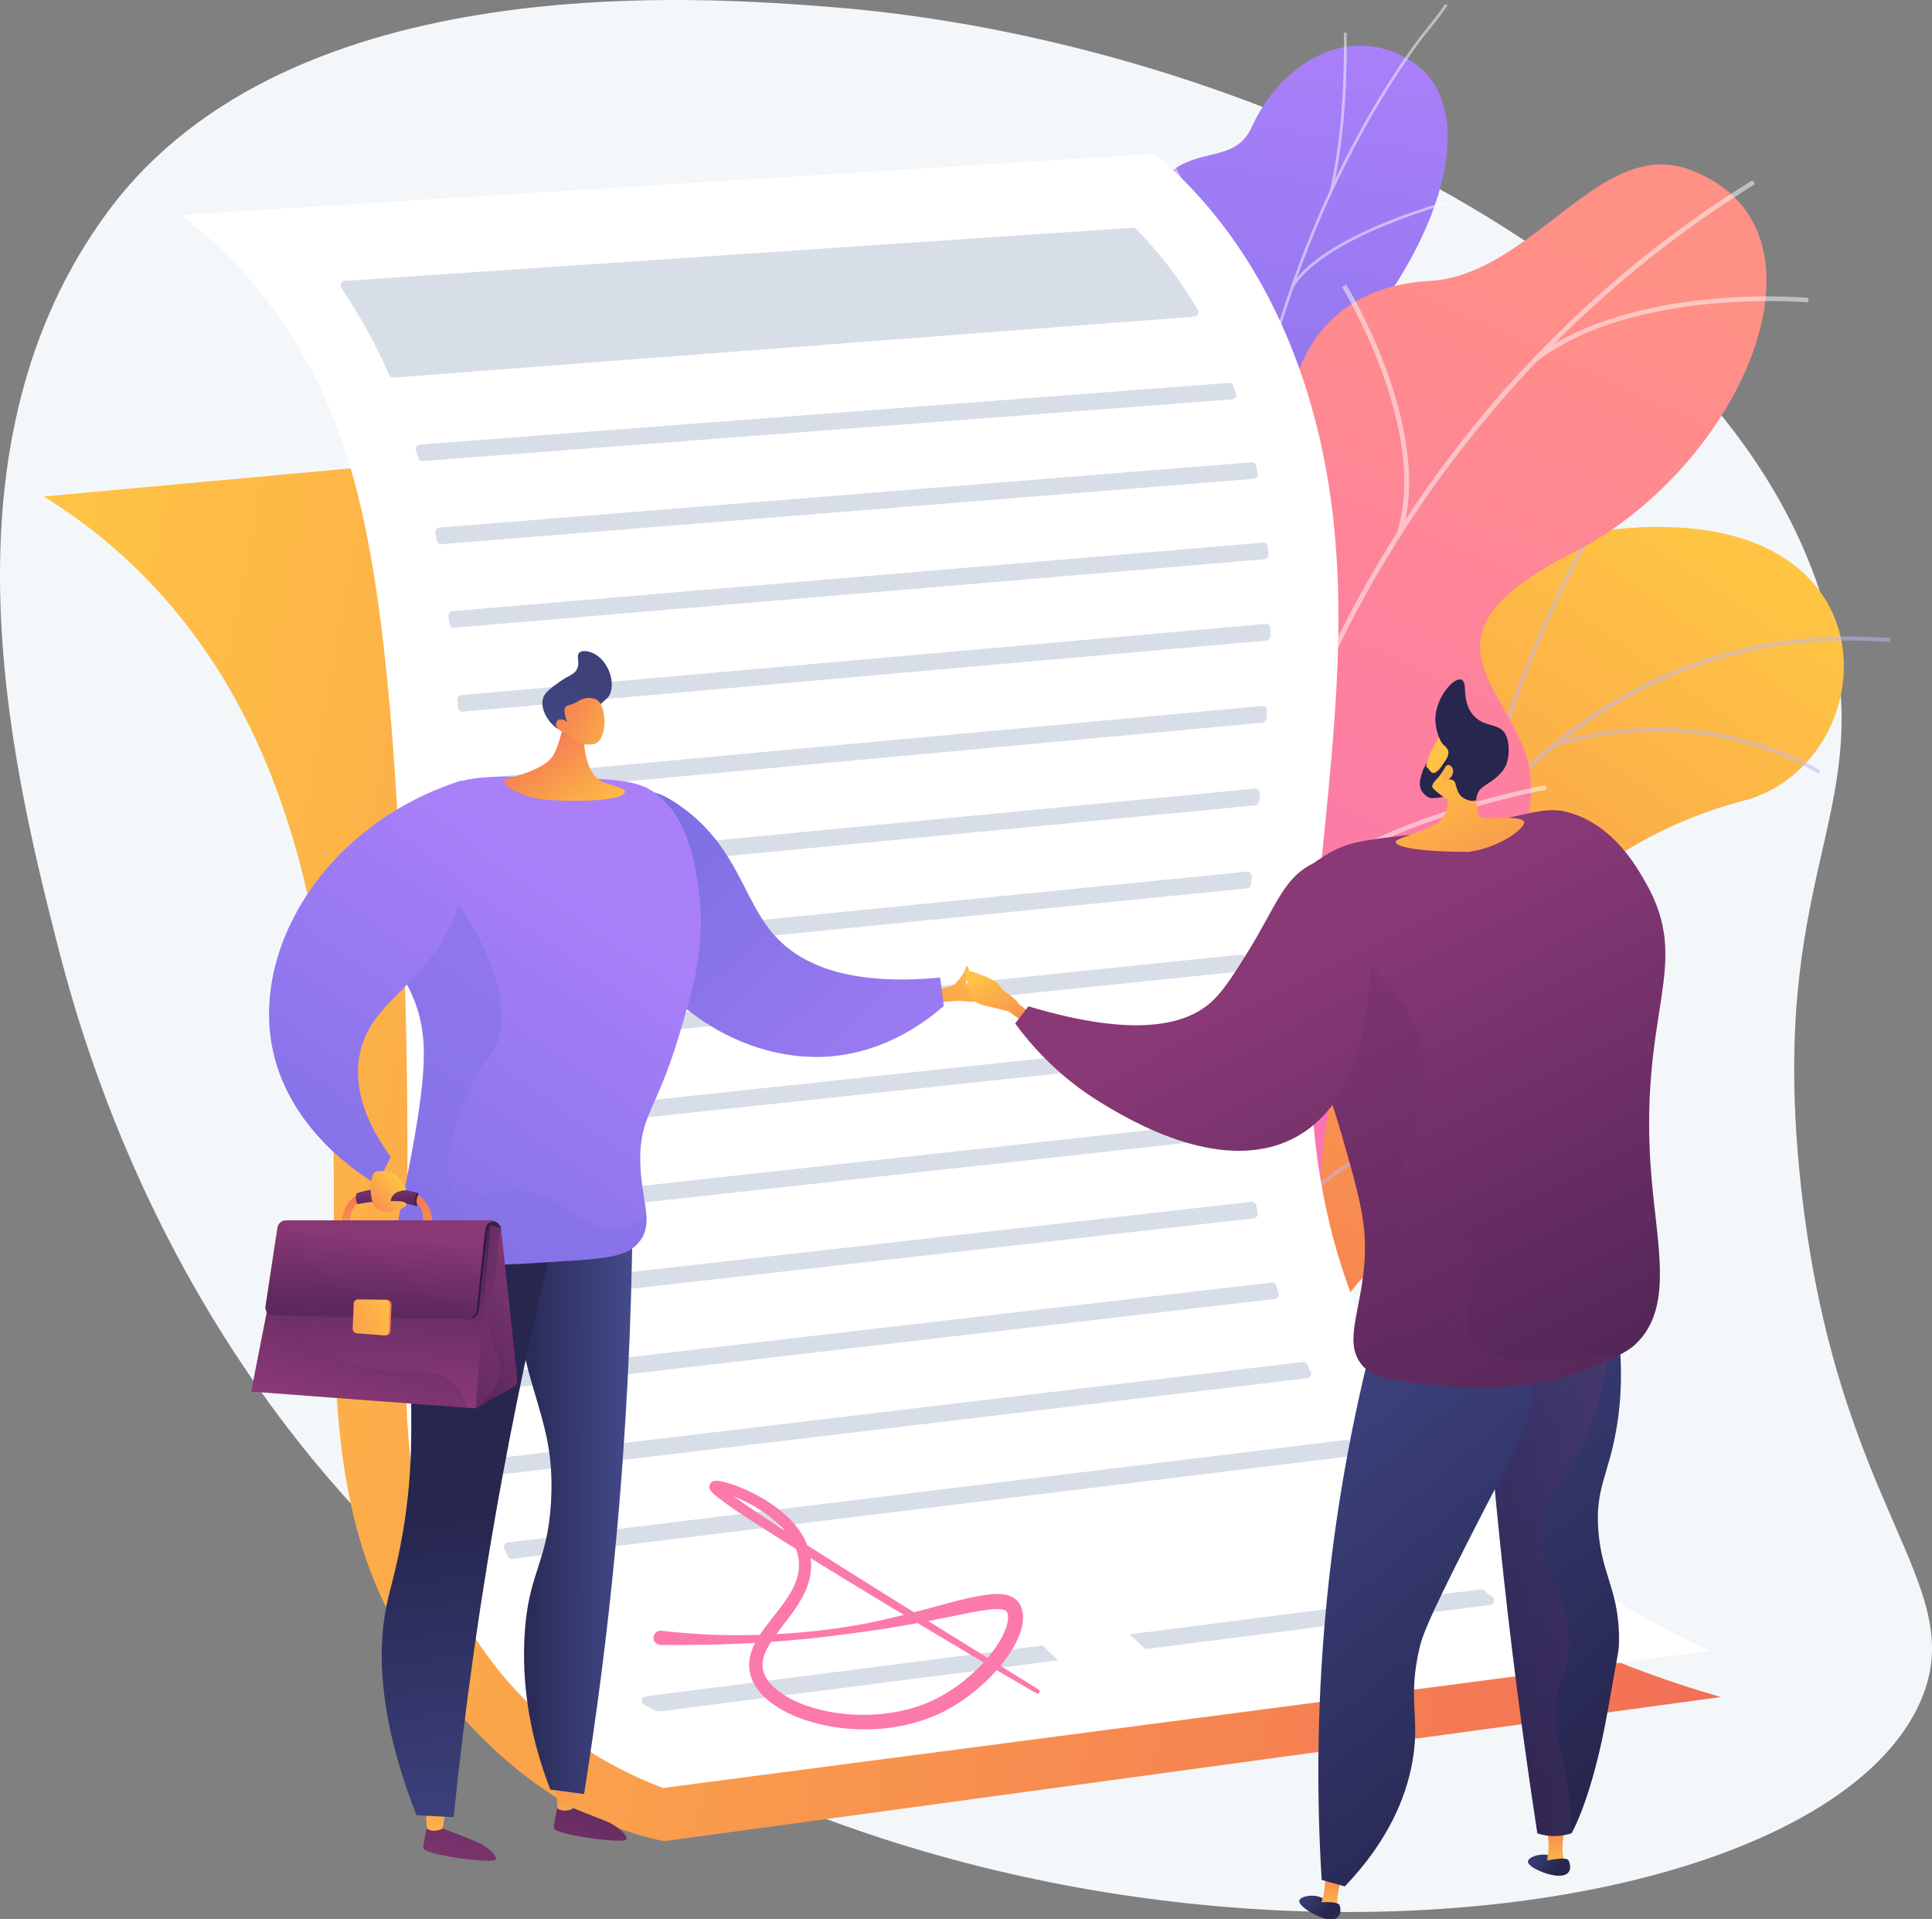 <svg xmlns="http://www.w3.org/2000/svg" width="151" height="150" viewBox="0 0 151 150" fill="none"><rect x="0" y="0" width="151" height="150" fill="#808080" stroke="none"/><path d="M4.433 73.594C6.459 81.531 13.887 108.998 39.229 128.352C79.204 158.883 141.872 152.514 150.165 132.81C154.012 123.669 143.476 118.03 140.734 92.477C138.162 68.514 146.412 64.007 143.164 49.599C136.781 21.284 96.832 3.085 65.106 0.564C55.176 -0.225 22.79 -2.798 8.472 16.484C-5.013 34.645 0.754 59.184 4.433 73.594Z" fill="#F4F7FA"></path><path d="M87.852 120.625L102.115 124.527C102.115 124.527 106.8 117.939 104.716 111.815C100.464 99.321 111.695 96.467 116.221 94.567C123.045 91.701 127.077 86.69 121.324 81.15C114.815 74.882 124.593 65.612 136.281 62.575C147.718 59.602 149.038 37.54 123.693 41.699C108.556 44.183 106.765 59.033 104.079 66.317C101.392 73.601 90.135 71.185 91.44 81.338C92.556 90.011 97.164 97.373 91.002 101.439C84.839 105.506 82.713 111.375 87.852 120.625Z" fill="url(#paint0_linear_20_2772)"></path><g opacity="0.5"><path d="M93.664 123.638L93.975 123.665C93.991 123.472 95.714 104.177 103.186 85.566C110.069 68.419 123.381 48.36 147.713 50.172L147.736 49.86C136.905 49.054 127.319 52.439 119.246 59.921C112.797 65.899 107.295 74.49 102.894 85.455C95.406 104.11 93.68 123.445 93.664 123.638Z" fill="#BEB8F2"></path><path d="M116.007 63.194L116.316 63.239C117.796 52.948 125.446 39.846 125.523 39.715L125.254 39.556C125.177 39.688 117.495 52.842 116.007 63.194Z" fill="#BEB8F2"></path><path d="M121.522 58.355C133.385 54.808 142.027 60.431 142.113 60.488L142.286 60.228C142.199 60.17 133.441 54.465 121.433 58.056L121.522 58.355Z" fill="#BEB8F2"></path><path d="M98.963 97.999C106.211 84.713 126.471 86.511 126.666 86.545L126.74 86.242C126.551 86.19 106.001 84.446 98.689 97.85L98.963 97.999Z" fill="#BEB8F2"></path><path d="M100.515 91.954L100.826 91.974C101.422 82.333 93.249 73.352 93.166 73.262L92.936 73.474C93.018 73.563 101.102 82.448 100.515 91.954Z" fill="#BEB8F2"></path><path d="M94.312 120.635C96.257 115.224 105.342 113.004 105.433 112.981L105.361 112.678C104.981 112.768 96.021 114.959 94.019 120.529L94.312 120.635Z" fill="#BEB8F2"></path><path d="M94.659 116.06L94.97 116.091C95.413 111.566 90.199 104.964 88.485 102.794C88.243 102.488 88.034 102.223 88.006 102.169L87.727 102.307C87.765 102.385 87.903 102.561 88.241 102.988C89.934 105.133 95.09 111.661 94.659 116.06Z" fill="#BEB8F2"></path></g><path d="M102.642 65.192C104.94 67.625 104.468 70.837 103.762 73.108C103.453 73.196 103.299 73.326 103.008 73.484C100.382 74.912 98.958 74.961 96.148 75.96C95.543 76.174 93.576 76.265 92.771 76.25L91.269 76.199C91.269 76.199 86.704 69.994 89.924 67.02C93.145 64.047 89.556 57.603 88.075 53.955C87.166 51.715 87.467 50.399 87.265 49.522C85.126 40.24 81.585 38.345 82.742 34.899C84.019 31.095 88.7 32.316 90.308 28.251C92.124 23.662 87.374 19.023 90.062 15.064C90.523 14.385 91.015 13.7 91.936 13.109C94.208 11.65 96.653 12.507 97.827 9.939C100.186 4.777 105.639 1.632 110.487 4.898C115.271 8.123 113.642 17.675 105.221 27.351C100.017 34.916 100.43 36.627 102.248 40.565C103.522 43.323 108.8 49.957 105.516 54.122C102.231 58.286 100.014 62.411 102.642 65.192Z" fill="url(#paint1_linear_20_2772)"></path><g opacity="0.5"><path d="M97.675 75.646L97.458 75.681C97.256 74.484 97.067 73.274 96.898 72.086C95.648 63.283 95.33 54.679 95.953 46.51C96.481 39.589 97.691 32.882 99.549 26.578C101.043 21.509 102.963 16.67 105.254 12.197C106.865 9.052 108.642 6.12 110.535 3.481C110.865 3.021 111.23 2.567 111.583 2.128C112.053 1.544 112.539 0.939 112.946 0.315L113.133 0.419C112.721 1.052 112.231 1.661 111.758 2.249C111.407 2.686 111.044 3.137 110.717 3.593C108.83 6.224 107.059 9.148 105.452 12.283C103.166 16.745 101.252 21.572 99.761 26.63C97.907 32.922 96.699 39.614 96.172 46.522C95.55 54.678 95.867 63.268 97.116 72.057C97.284 73.243 97.473 74.451 97.675 75.646Z" fill="#FCFDFE"></path><path d="M97.841 34.38L97.624 34.35C99.118 25.69 91.389 12.638 91.311 12.507L91.503 12.406C91.581 12.537 99.347 25.65 97.841 34.38Z" fill="#FCFDFE"></path><path d="M95.944 58.913L95.724 58.908C96 52.922 105.706 45.635 105.804 45.562L105.94 45.72C105.843 45.792 96.215 53.022 95.944 58.913Z" fill="#FCFDFE"></path><path d="M96.104 62.317L95.886 62.348C95.319 58.484 92.317 53.528 87.432 48.394C87.187 48.136 87.187 48.136 87.18 48.097L87.398 48.064L87.289 48.081L87.383 48.028C87.397 48.047 87.49 48.145 87.598 48.258C92.51 53.421 95.531 58.414 96.104 62.317Z" fill="#FCFDFE"></path><path d="M97.339 73.457L97.122 73.428C97.839 69.165 103.797 65.888 103.857 65.856L103.965 66.031C103.906 66.063 98.039 69.291 97.339 73.457Z" fill="#FCFDFE"></path><path d="M97.361 75.751C95.559 72.736 92.757 70.116 88.796 67.742L88.917 67.57C92.909 69.962 95.734 72.605 97.553 75.65L97.361 75.751Z" fill="#FCFDFE"></path><path d="M104.149 14.936L103.935 14.896C105.055 10.119 105.042 4.878 105.037 3.156C105.036 2.739 105.036 2.592 105.046 2.541L105.263 2.573C105.256 2.612 105.257 2.851 105.258 3.152C105.261 4.88 105.274 10.138 104.149 14.936Z" fill="#FCFDFE"></path><path d="M101.096 22.47L100.905 22.373C103.324 18.359 112.816 15.798 113.219 15.691L113.277 15.887C113.179 15.913 103.47 18.531 101.096 22.47Z" fill="#FCFDFE"></path></g><path d="M102.645 97.262C101.885 97.256 102.31 93.285 99.548 88.594C98.857 87.422 95.536 80.769 89.967 81.229C88.886 81.318 87.805 81.407 86.724 81.497C85.511 79.186 84.796 76.784 87.953 75.47C92.855 73.43 91.858 64.957 90.065 62.13C87.847 58.63 82.857 50.382 90.384 47.115C96.65 44.395 101.282 43.849 100.687 35.864C100.093 27.878 104.022 22.388 111.703 21.959C119.785 21.508 125.024 10.655 132.038 13.249C144.26 17.77 136.208 36.475 122.961 43.183C109.715 49.891 118.326 53.684 119.561 60.131C119.642 60.736 119.721 61.68 119.602 62.812C118.872 69.781 111.93 71.788 107.523 77.946C101.513 86.343 103.925 97.273 102.645 97.262Z" fill="url(#paint2_linear_20_2772)"></path><g opacity="0.5"><path d="M96.5 79.709L96.12 79.681C98.287 53.425 113.937 28.291 136.964 14.086L137.173 14.388C114.243 28.533 98.658 53.562 96.5 79.709Z" fill="#FCFDFE"></path><path d="M98.98 65.49L98.602 65.534C97.279 55.26 86.933 48.321 86.828 48.252L87.047 47.957C87.152 48.026 97.636 55.054 98.98 65.49Z" fill="#FCFDFE"></path><path d="M97.038 74.889L96.683 74.758C100.74 64.989 120.616 61.39 120.816 61.355L120.886 61.709C120.687 61.744 101.018 65.307 97.038 74.889Z" fill="#FCFDFE"></path><path d="M109.563 41.69L109.197 41.588C111.703 33.608 104.961 22.545 104.893 22.434L105.222 22.252C105.292 22.364 112.116 33.562 109.563 41.69Z" fill="#FCFDFE"></path><path d="M120.089 28.238L119.851 27.956C127.711 22.05 141.219 23.263 141.355 23.276L141.316 23.635C141.182 23.622 127.826 22.424 120.089 28.238Z" fill="#FCFDFE"></path></g><path d="M89.876 30.889L3.411 38.8C8.635 42.029 16.719 48.502 21.585 61.617C31.166 87.437 20.521 111.485 32.037 128.852C35.1 133.473 41.706 141.841 51.912 143.892L134.488 132.626C107.448 124.781 100.114 109.948 98.704 97.301C97.288 84.609 101.316 69.43 96.492 49.003C94.519 40.649 91.826 34.639 89.876 30.889Z" fill="url(#paint3_linear_20_2772)"></path><path d="M14.1 16.807C39.49 15.211 64.881 13.616 90.272 12.021C93.69 14.919 98.491 20.072 101.619 28.986C108.82 49.5 100.433 69.789 102.856 89.729C104.401 102.445 110.776 118.375 133.611 129.023C106.346 132.594 79.081 136.164 51.816 139.735C46.182 137.575 38.674 133.086 34.329 122.642C29.723 111.569 32.947 104.078 31.36 69.271C30.244 44.774 28.047 35.112 23.471 27.367C20.304 22.004 16.733 18.755 14.1 16.807Z" fill="white"></path><path d="M97.332 87.854C97.348 88.055 97.365 88.256 97.383 88.457C97.4 88.646 97.264 88.814 97.075 88.835L37.518 95.381C37.311 95.404 37.13 95.241 37.132 95.033C37.134 94.831 37.136 94.626 37.137 94.421C37.139 94.244 37.272 94.095 37.447 94.076L96.948 87.535C97.143 87.514 97.317 87.658 97.332 87.854Z" fill="#D8DEE8"></path><path d="M97.094 81.439C97.094 81.642 97.094 81.845 97.094 82.048C97.094 82.227 96.961 82.377 96.783 82.395L37.536 88.71C37.331 88.732 37.152 88.573 37.151 88.366C37.15 88.164 37.15 87.96 37.148 87.755C37.147 87.576 37.282 87.425 37.459 87.405L96.709 81.091C96.916 81.069 97.094 81.231 97.094 81.439Z" fill="#D8DEE8"></path><path d="M98.183 94.204C98.221 94.402 98.259 94.6 98.299 94.798C98.34 94.998 98.201 95.19 97.998 95.212L37.438 102.065C37.23 102.089 37.048 101.925 37.051 101.715C37.053 101.514 37.056 101.309 37.059 101.103C37.061 100.928 37.193 100.78 37.368 100.761L97.803 93.922C97.984 93.901 98.149 94.025 98.183 94.204Z" fill="#D8DEE8"></path><path d="M88.278 127.726L115.741 124.206C115.859 124.191 115.977 124.237 116.055 124.332C116.202 124.514 116.384 124.658 116.59 124.77C116.906 124.942 116.806 125.385 116.478 125.427L89.527 128.882C89.11 128.496 88.694 128.111 88.278 127.726Z" fill="#D8DEE8"></path><path d="M50.463 132.573L81.482 128.597C81.883 128.986 82.288 129.373 82.695 129.757L51.501 133.756C51.433 133.765 51.362 133.753 51.301 133.723C50.974 133.562 50.653 133.396 50.338 133.224C50.042 133.063 50.129 132.615 50.463 132.573Z" fill="#D8DEE8"></path><path d="M97.317 74.978C97.304 75.183 97.292 75.388 97.28 75.593C97.27 75.764 97.139 75.901 96.97 75.919L37.46 82.058C37.257 82.078 37.08 81.922 37.077 81.718C37.073 81.516 37.069 81.313 37.065 81.109C37.061 80.927 37.197 80.773 37.377 80.754L96.936 74.61C97.149 74.588 97.331 74.763 97.317 74.978Z" fill="#D8DEE8"></path><path d="M105.544 112.684C105.668 112.872 105.792 113.06 105.919 113.246C106.065 113.462 105.933 113.756 105.674 113.789L40.036 121.822C39.886 121.841 39.74 121.761 39.677 121.623C39.588 121.43 39.501 121.234 39.416 121.037C39.322 120.823 39.459 120.579 39.691 120.55L105.211 112.53C105.344 112.514 105.471 112.574 105.544 112.684Z" fill="#D8DEE8"></path><path d="M102.166 106.64C102.256 106.832 102.347 107.024 102.44 107.215C102.544 107.431 102.407 107.685 102.169 107.713L37.994 115.376C37.812 115.397 37.642 115.274 37.61 115.092C37.574 114.89 37.54 114.686 37.509 114.481C37.479 114.287 37.617 114.106 37.812 114.083L101.81 106.442C101.959 106.424 102.102 106.504 102.166 106.64Z" fill="#D8DEE8"></path><path d="M99.758 100.472C99.82 100.667 99.884 100.862 99.948 101.057C100.017 101.267 99.878 101.487 99.658 101.513L37.434 108.751C37.231 108.774 37.05 108.618 37.046 108.413C37.042 108.212 37.038 108.007 37.035 107.8C37.032 107.621 37.165 107.468 37.343 107.448L99.387 100.231C99.553 100.211 99.708 100.313 99.758 100.472Z" fill="#D8DEE8"></path><path d="M97.837 68.496C97.817 68.701 97.798 68.906 97.779 69.112C97.764 69.278 97.633 69.411 97.468 69.427L37.286 75.423C37.086 75.443 36.91 75.29 36.904 75.088C36.897 74.887 36.89 74.684 36.883 74.481C36.877 74.297 37.013 74.139 37.196 74.121L97.455 68.117C97.674 68.095 97.857 68.277 97.837 68.496Z" fill="#D8DEE8"></path><path d="M96.04 29.922C96.195 29.91 96.34 30.002 96.394 30.148C96.467 30.346 96.54 30.545 96.61 30.746C96.611 30.748 96.611 30.75 96.612 30.751C96.687 30.966 96.535 31.193 96.308 31.21L33.043 36.033C32.877 36.045 32.726 35.938 32.682 35.777C32.626 35.578 32.57 35.38 32.513 35.184C32.452 34.972 32.6 34.757 32.821 34.741L96.04 29.922Z" fill="#D8DEE8"></path><path d="M98.18 36.402C98.222 36.604 98.262 36.805 98.301 37.007C98.341 37.211 98.193 37.404 97.987 37.42L34.512 42.525C34.334 42.539 34.174 42.415 34.142 42.238C34.105 42.037 34.069 41.838 34.031 41.641C33.993 41.437 34.139 41.246 34.345 41.229L97.81 36.125C97.984 36.112 98.144 36.23 98.18 36.402Z" fill="#D8DEE8"></path><path d="M93.341 24.747L30.755 29.509C30.607 29.52 30.469 29.436 30.41 29.3C29.699 27.666 28.913 26.136 28.043 24.663C27.604 23.92 27.147 23.198 26.674 22.493C26.524 22.27 26.67 21.967 26.939 21.949L88.529 17.796C88.63 17.789 88.731 17.826 88.802 17.899C90.638 19.76 92.246 21.873 93.618 24.225C93.747 24.447 93.597 24.728 93.341 24.747Z" fill="#D8DEE8"></path><path d="M98.47 62.011C98.451 62.216 98.43 62.422 98.41 62.628C98.394 62.793 98.263 62.925 98.096 62.941L37.02 68.805C36.822 68.824 36.648 68.672 36.639 68.473C36.629 68.27 36.62 68.068 36.61 67.866C36.601 67.68 36.739 67.521 36.925 67.503L98.09 61.631C98.308 61.61 98.491 61.793 98.47 62.011Z" fill="#D8DEE8"></path><path d="M99.025 55.544C99.01 55.749 98.996 55.953 98.981 56.158C98.969 56.328 98.834 56.465 98.665 56.481L36.661 62.203C36.465 62.221 36.294 62.073 36.282 61.877C36.269 61.674 36.256 61.472 36.243 61.27C36.231 61.082 36.371 60.919 36.559 60.902L98.644 55.173C98.858 55.153 99.04 55.329 99.025 55.544Z" fill="#D8DEE8"></path><path d="M99.299 49.11C99.297 49.314 99.294 49.518 99.29 49.723C99.287 49.901 99.15 50.048 98.972 50.065L36.175 55.619C35.983 55.636 35.814 55.492 35.797 55.3C35.78 55.098 35.762 54.896 35.744 54.696C35.727 54.505 35.868 54.336 36.06 54.319L98.919 48.759C99.125 48.741 99.301 48.904 99.299 49.11Z" fill="#D8DEE8"></path><path d="M99.085 42.725C99.102 42.929 99.118 43.132 99.132 43.335C99.146 43.526 99.004 43.692 98.814 43.708L35.495 49.058C35.309 49.073 35.144 48.938 35.12 48.752C35.095 48.55 35.07 48.349 35.045 48.151C35.019 47.954 35.163 47.776 35.361 47.76L98.709 42.407C98.9 42.391 99.07 42.533 99.085 42.725Z" fill="#D8DEE8"></path><path d="M81.177 132.039L70.18 125.223C66.525 122.936 62.859 120.661 59.276 118.279C58.387 117.68 57.486 117.077 56.66 116.433C56.559 116.352 56.459 116.27 56.37 116.19C56.325 116.15 56.283 116.109 56.251 116.074C56.236 116.058 56.222 116.041 56.219 116.036C56.213 116.029 56.224 116.04 56.224 116.045C56.231 116.057 56.236 116.071 56.24 116.085C56.246 116.099 56.26 116.159 56.256 116.195C56.26 116.259 56.223 116.359 56.183 116.409C56.132 116.476 56.077 116.505 56.061 116.513C56.025 116.531 56.008 116.535 56.002 116.537C55.993 116.54 55.977 116.542 55.979 116.542C55.974 116.544 55.971 116.543 55.98 116.544C55.983 116.543 55.992 116.544 56.002 116.545C56.041 116.547 56.095 116.554 56.151 116.565C56.263 116.586 56.385 116.618 56.506 116.652C56.992 116.793 57.481 116.988 57.953 117.206C58.898 117.647 59.799 118.195 60.575 118.866C61.347 119.534 61.997 120.346 62.285 121.265C62.589 122.186 62.452 123.163 62.009 124.054C61.57 124.953 60.898 125.77 60.229 126.623C59.894 127.051 59.556 127.493 59.255 127.984C58.954 128.472 58.684 129.028 58.583 129.667C58.53 129.985 58.541 130.321 58.594 130.645C58.629 130.805 58.663 130.966 58.724 131.116C58.773 131.272 58.845 131.414 58.918 131.556C59.214 132.122 59.643 132.566 60.098 132.939C61.02 133.679 62.072 134.152 63.144 134.492C64.219 134.832 65.327 135.028 66.443 135.111C68.669 135.274 70.95 134.974 73.041 134.094C74.087 133.649 75.055 133.052 75.94 132.363C76.825 131.672 77.633 130.887 78.339 130.002C78.69 129.558 79.018 129.09 79.297 128.579C79.573 128.068 79.818 127.52 79.923 126.879C79.973 126.559 79.986 126.207 79.892 125.839C79.867 125.747 79.843 125.655 79.8 125.565L79.74 125.43C79.716 125.384 79.682 125.333 79.652 125.285C79.524 125.095 79.34 124.93 79.154 124.833C78.775 124.626 78.427 124.596 78.113 124.577C77.797 124.564 77.501 124.588 77.217 124.622C76.08 124.763 75.038 125.047 73.989 125.317C72.946 125.601 71.911 125.886 70.87 126.149C69.83 126.415 68.784 126.655 67.731 126.867C66.677 127.067 65.616 127.241 64.55 127.372C62.418 127.631 60.271 127.775 58.125 127.789C55.979 127.809 53.831 127.7 51.703 127.444H51.702C51.395 127.407 51.117 127.626 51.08 127.933C51.043 128.241 51.262 128.519 51.569 128.556C51.59 128.559 51.612 128.56 51.633 128.56C53.81 128.568 55.979 128.547 58.143 128.442C59.224 128.383 60.306 128.328 61.384 128.229C61.923 128.188 62.462 128.134 63.001 128.085C63.538 128.024 64.077 127.973 64.614 127.902C66.761 127.64 68.911 127.355 71.047 126.971C72.113 126.78 73.176 126.566 74.232 126.356C74.759 126.249 75.283 126.135 75.805 126.038C76.326 125.94 76.844 125.839 77.345 125.788C77.595 125.761 77.84 125.75 78.063 125.758C78.283 125.766 78.487 125.806 78.582 125.865C78.719 125.892 78.842 126.279 78.763 126.7C78.698 127.126 78.507 127.585 78.27 128.018C78.034 128.456 77.741 128.875 77.424 129.278C76.787 130.081 76.04 130.811 75.226 131.449C74.411 132.086 73.528 132.63 72.589 133.032C70.701 133.834 68.59 134.115 66.522 133.987C65.487 133.919 64.456 133.746 63.472 133.443C62.49 133.144 61.54 132.715 60.772 132.107C60.003 131.507 59.472 130.676 59.616 129.822C59.679 129.392 59.874 128.949 60.135 128.521C60.394 128.09 60.707 127.669 61.031 127.244C61.677 126.394 62.386 125.527 62.887 124.475C63.139 123.953 63.317 123.372 63.376 122.769C63.438 122.166 63.362 121.548 63.173 120.981C62.986 120.411 62.692 119.89 62.342 119.428C61.993 118.964 61.588 118.556 61.156 118.191C60.289 117.461 59.321 116.892 58.307 116.434C57.798 116.207 57.281 116.006 56.729 115.854C56.59 115.817 56.45 115.781 56.297 115.755C56.221 115.741 56.142 115.73 56.046 115.725C56.023 115.723 55.997 115.723 55.967 115.723C55.942 115.723 55.905 115.726 55.867 115.731C55.852 115.732 55.82 115.738 55.794 115.745C55.772 115.75 55.738 115.76 55.687 115.785C55.654 115.8 55.588 115.84 55.526 115.92C55.473 115.982 55.437 116.102 55.437 116.181C55.435 116.233 55.449 116.31 55.461 116.34C55.471 116.369 55.484 116.398 55.497 116.427C55.516 116.46 55.541 116.501 55.557 116.521C55.593 116.57 55.624 116.604 55.655 116.637C55.715 116.7 55.771 116.751 55.828 116.801C55.94 116.899 56.05 116.988 56.161 117.074C57.045 117.745 57.947 118.331 58.853 118.925C60.667 120.103 62.5 121.242 64.337 122.375C66.175 123.505 68.017 124.629 69.867 125.738C73.567 127.956 77.268 130.174 81 132.338C81.082 132.386 81.189 132.358 81.237 132.276C81.283 132.192 81.256 132.088 81.177 132.039Z" fill="#FC79AB"></path><path d="M43.648 140.863C43.648 140.863 43.301 142.33 43.291 142.861C43.28 143.393 48.875 144.134 48.962 143.742C49.049 143.35 48.112 142.638 47.436 142.357C46.76 142.077 44.776 141.313 44.776 141.313L43.648 140.863Z" fill="url(#paint4_linear_20_2772)"></path><path d="M45.124 139.495L44.803 141.329C44.803 141.329 44.116 141.724 43.569 141.329L43.435 139.292L45.124 139.495Z" fill="url(#paint5_linear_20_2772)"></path><path d="M33.443 142.433C33.443 142.433 33.097 143.9 33.086 144.432C33.075 144.963 38.67 145.704 38.758 145.313C38.844 144.921 37.908 144.209 37.232 143.928C36.556 143.647 34.572 142.884 34.572 142.884L33.443 142.433Z" fill="url(#paint6_linear_20_2772)"></path><path d="M34.92 141.065L34.599 142.899C34.599 142.899 33.912 143.295 33.364 142.899L33.23 140.863L34.92 141.065Z" fill="url(#paint7_linear_20_2772)"></path><path d="M47.804 91.153C48.348 92.583 48.892 94.013 49.435 95.444C49.356 103.339 48.961 111.898 48.094 121.015C47.45 127.798 46.609 134.204 45.648 140.203C44.77 140.087 43.894 139.971 43.017 139.855C41.947 137.108 40.751 132.981 40.991 128.031C41.241 122.868 42.787 122.309 43.071 117.369C43.438 110.966 41.005 109.045 40.228 101.242C39.931 98.257 39.874 94.386 40.649 89.762C43.034 90.225 45.419 90.689 47.804 91.153Z" fill="url(#paint8_linear_20_2772)"></path><path opacity="0.3" d="M40.649 89.761C41.937 90.012 43.225 90.263 44.513 90.513C46.525 94.963 46.839 99.446 46.278 101.37C45.486 104.092 43.882 104.851 43.753 107.64C43.625 110.4 45.122 111.244 45.858 114.571C46.366 116.875 46.028 118.925 45.331 122.932C43.927 131.002 41.857 133.334 43.227 136.133C43.616 136.928 44.353 137.898 45.879 138.72C45.802 139.216 45.725 139.713 45.647 140.203C44.77 140.088 43.893 139.971 43.016 139.856C41.946 137.108 40.75 132.982 40.99 128.031C41.24 122.868 42.787 122.309 43.07 117.369C43.437 110.966 41.004 109.046 40.227 101.242C39.931 98.257 39.873 94.386 40.649 89.761Z" fill="url(#paint9_linear_20_2772)"></path><path d="M44.122 93.337C42.371 100.182 40.725 107.526 39.281 115.34C37.537 124.775 36.308 133.705 35.456 142.02C34.488 141.968 33.52 141.916 32.552 141.863C29.348 133.671 29.525 128.314 30.34 124.885C30.655 123.564 31.43 120.986 31.862 117.073C32.163 114.344 32.156 112.249 32.139 109.729C32.102 104.203 31.639 102.959 31.882 98.755C32.108 94.81 32.246 92.816 33.411 91.743C36.48 88.916 43.584 93.019 44.122 93.337Z" fill="url(#paint10_linear_20_2772)"></path><path d="M72.234 77.436C72.234 77.436 74.361 77.246 74.669 76.885C74.976 76.524 75.444 75.947 75.49 75.617C75.536 75.286 75.947 75.78 75.574 76.496C75.201 77.213 76.259 77.061 76.424 77.044C76.803 77.004 78.25 76.96 78.208 77.053C78.166 77.147 78.38 77.561 77.352 78.048C76.453 78.474 75.382 78.196 74.797 78.226C74.213 78.255 74.213 78.255 74.213 78.255L72.662 78.379L72.234 77.436Z" fill="url(#paint11_linear_20_2772)"></path><path d="M73.48 76.397C73.574 77.139 73.668 77.88 73.761 78.621C72.353 79.85 69.238 82.205 64.904 82.558C57.264 83.181 49.688 77.27 48.278 70.622C47.579 67.33 48.15 62.71 50.107 61.967C50.65 61.761 51.467 61.79 53.149 62.972C57.64 66.125 58.022 70.267 60.503 73.069C62.289 75.085 65.799 77.128 73.48 76.397Z" fill="url(#paint12_linear_20_2772)"></path><path d="M50.067 96.914C51.115 95.386 50.071 93.74 50.04 90.676C50.004 87.203 51.319 86.736 53.013 81.128C54.139 77.398 55.221 73.817 54.591 69.467C54.289 67.382 53.777 63.846 51.158 61.939C49.806 60.955 47.863 60.879 44.033 60.769C39.297 60.631 36.928 60.562 35.096 61.383C34.827 61.504 29.243 64.098 28.494 69.027C27.733 74.043 32.939 75.163 33.124 81.953C33.208 85.001 32.29 89.602 31.695 92.586C31.124 95.451 30.826 96.172 31.306 97.094C32.461 99.317 36.539 99.052 44.695 98.524C47.894 98.317 49.284 98.054 50.067 96.914Z" fill="url(#paint13_linear_20_2772)"></path><path opacity="0.3" d="M38.912 81.348C38.471 82.631 37.169 83.508 36.071 86.628C35.834 87.302 34.146 92.098 35.755 93.449C36.685 94.229 37.67 92.981 40.07 93.009C44.229 93.056 45.921 96.856 48.699 96.089C49.181 95.956 49.828 95.641 50.51 94.849C50.575 95.619 50.504 96.278 50.066 96.914C49.284 98.055 47.894 98.317 44.695 98.524C36.539 99.052 32.461 99.317 31.306 97.094C30.826 96.171 31.124 95.451 31.695 92.585C32.29 89.601 33.208 85.001 33.124 81.953C32.939 75.162 27.732 74.043 28.494 69.027C28.698 67.686 29.265 66.524 29.98 65.531C36.435 68.912 40.3 77.314 38.912 81.348Z" fill="url(#paint14_linear_20_2772)"></path><path d="M35.072 72.602C36.223 70.266 37.175 66.62 36.072 60.996C25.706 64.293 19.829 73.677 21.234 81.623C22.392 88.173 28.153 91.8 29.442 92.569C29.81 91.854 30.179 91.139 30.547 90.424C29.134 88.488 27.59 85.671 28.072 82.644C28.738 78.448 32.742 77.332 35.072 72.602Z" fill="url(#paint15_linear_20_2772)"></path><path d="M44.168 55.775C44.168 55.775 43.948 57.606 43.296 58.936C42.708 60.138 40.054 60.703 39.508 60.936C38.961 61.17 40.409 62.108 41.914 62.394C43.418 62.681 47.779 62.684 48.605 62.148C49.432 61.612 48.02 61.539 46.969 61.033C45.918 60.526 45.462 58.26 45.73 57.272C45.999 56.283 44.168 55.775 44.168 55.775Z" fill="url(#paint16_linear_20_2772)"></path><path d="M46.618 55.309C47.467 54.567 47.584 54.481 47.691 54.209C48.121 53.117 47.407 51.511 46.344 51.041C46.289 51.016 45.576 50.71 45.271 51.019C45.012 51.281 45.332 51.699 45.124 52.229C44.929 52.725 44.505 52.727 43.672 53.329C42.986 53.824 42.559 54.133 42.43 54.605C42.164 55.58 43.2 57.111 44.219 57.157C44.585 57.174 44.699 56.987 46.618 55.309Z" fill="url(#paint17_linear_20_2772)"></path><path d="M44.306 57.319C44.306 57.319 45.067 58.379 46.367 58.159C47.531 57.961 47.449 55.198 46.648 54.691C46.381 54.522 45.873 54.492 45.478 54.651C45.244 54.745 45.173 54.858 44.788 55.005C44.433 55.14 44.327 55.108 44.226 55.215C44.099 55.35 44.026 55.656 44.329 56.436C44.084 56.222 43.807 56.158 43.626 56.272C43.597 56.29 43.522 56.355 43.485 56.446C43.351 56.776 43.661 57.149 44.306 57.319Z" fill="url(#paint18_linear_20_2772)"></path><path d="M28.074 93.34C28.074 93.34 26.83 93.704 26.698 95.583C26.901 95.568 27.375 95.583 27.375 95.583C27.375 95.583 27.288 94.216 28.172 93.951C28.101 93.791 28.074 93.34 28.074 93.34Z" fill="url(#paint19_linear_20_2772)"></path><path d="M32.639 93.227C32.608 93.569 32.576 93.911 32.545 94.254C31.931 94.1 31.258 93.922 30.535 93.889C29.596 93.847 28.735 93.941 27.967 94.106C27.933 94.063 27.861 93.959 27.828 93.79C27.774 93.517 27.864 93.292 27.88 93.251C28.271 93.126 28.695 93.02 29.149 92.949C30.451 92.742 31.627 92.947 32.639 93.227Z" fill="url(#paint20_linear_20_2772)"></path><path d="M32.697 93.524C32.695 93.4 32.685 93.246 32.639 93.227C32.596 93.21 32.538 93.322 32.512 93.384C32.502 93.41 32.479 93.473 32.465 93.672C32.446 93.93 32.468 94.056 32.487 94.134C32.499 94.181 32.518 94.252 32.545 94.254C32.568 94.255 32.587 94.21 32.615 94.124C32.654 94.007 32.701 93.811 32.697 93.524Z" fill="url(#paint21_linear_20_2772)"></path><path d="M33.831 95.685C33.572 95.729 32.946 95.862 32.946 95.862C32.946 95.862 33.354 94.66 32.583 94.105C32.563 94.014 32.543 93.87 32.567 93.697C32.586 93.563 32.625 93.456 32.66 93.382C32.987 93.551 33.7 94.121 33.831 95.685Z" fill="url(#paint22_linear_20_2772)"></path><path d="M39.161 96.001C39.161 96.001 39.13 95.37 38.054 95.37C37.885 95.486 37.876 96.001 37.876 96.001H39.161Z" fill="url(#paint23_linear_20_2772)"></path><path d="M40.115 108.408L37.173 110.071L35.391 103.963L38.328 95.774L39.16 96.002L40.424 107.763C40.453 108.029 40.329 108.286 40.115 108.408Z" fill="url(#paint24_linear_20_2772)"></path><path opacity="0.3" d="M35.391 103.962L38.328 95.774L39.16 96.002C38.955 96.724 38.857 97.901 38.811 98.556C38.614 101.345 37.96 102.12 38.277 104.065C38.541 105.683 39.115 105.902 39.065 106.99C39.01 108.175 38.27 109.168 37.39 109.948L37.173 110.071L35.391 103.962Z" fill="url(#paint25_linear_20_2772)"></path><path d="M38.328 95.774H22.176L19.633 108.754L37.173 110.071L38.328 95.774Z" fill="url(#paint26_linear_20_2772)"></path><g opacity="0.2"><path d="M22.175 95.774H27.617C27.717 96.039 27.87 96.407 28.093 96.824C30.527 101.355 36.097 101.926 35.997 102.67C35.846 103.783 23.441 102.203 23.124 103.733C22.972 104.471 25.591 106.149 28.328 106.785C31.606 107.545 34.015 106.587 35.616 108.296C36.159 108.875 36.398 109.553 36.514 110.012L19.632 108.754L22.175 95.774Z" fill="url(#paint27_linear_20_2772)"></path></g><path d="M38.054 95.371C38.236 95.371 38.49 95.35 38.767 95.501C38.826 95.534 38.878 95.569 38.924 95.606L38.796 95.563C38.591 95.507 38.309 95.582 38.204 95.774C38.074 96.009 38.027 96.555 37.999 96.826C37.918 97.595 37.423 102.383 37.423 102.383C37.386 102.786 37.058 103.092 36.669 103.084L21.645 102.354C21.531 102.352 21.418 102.318 21.324 102.251C21.128 102.111 21.039 101.866 21.084 101.634L21.845 95.933C21.91 95.605 22.186 95.37 22.506 95.37H38.054V95.371Z" fill="url(#paint28_linear_20_2772)"></path><path d="M37.893 95.371C38.074 95.371 38.29 95.348 38.531 95.408C38.596 95.424 38.7 95.454 38.745 95.491C38.745 95.491 38.236 95.377 38.042 95.774C37.924 96.016 37.866 96.556 37.838 96.826C37.757 97.596 37.261 102.383 37.261 102.383C37.224 102.787 36.897 103.092 36.508 103.085L21.314 102.779C21.201 102.777 21.088 102.744 20.993 102.676C20.797 102.536 20.708 102.292 20.754 102.06L21.684 95.934C21.748 95.606 22.024 95.371 22.344 95.371H37.893V95.371Z" fill="url(#paint29_linear_20_2772)"></path><path opacity="0.1" d="M20.754 102.06L21.685 95.934C21.749 95.606 22.025 95.371 22.345 95.371H37.893C38.075 95.371 38.291 95.348 38.531 95.408C38.596 95.424 38.7 95.454 38.746 95.491C38.746 95.491 38.236 95.377 38.043 95.774C38.024 95.812 38.007 95.859 37.991 95.909C36.515 95.964 35.038 95.925 33.562 96.013C30.643 96.185 27.691 96.185 24.936 97.282C24.055 97.633 23.451 98.894 23.69 99.476C23.863 99.897 24.451 99.863 24.656 100.414C24.872 100.994 24.354 101.388 24.572 101.794C24.8 102.221 25.49 102.018 26.609 102.322C27.226 102.49 27.699 102.737 27.994 102.913L21.315 102.779C21.201 102.777 21.088 102.743 20.994 102.676C20.797 102.536 20.709 102.292 20.754 102.06Z" fill="url(#paint30_linear_20_2772)"></path><path d="M28.025 103.92L29.928 104.346L30.129 104.361C30.331 104.377 30.506 104.214 30.515 104L30.598 101.972C30.607 101.758 30.447 101.58 30.244 101.577L30.042 101.574L28.13 101.801C27.947 101.798 27.793 101.707 27.785 101.909L27.706 103.811C27.698 104.011 27.843 103.906 28.025 103.92Z" fill="url(#paint31_linear_20_2772)"></path><path d="M27.881 104.201L29.989 104.361C30.191 104.377 30.366 104.214 30.374 104L30.458 101.972C30.467 101.758 30.307 101.58 30.104 101.577L27.99 101.547C27.807 101.545 27.652 101.707 27.644 101.908L27.566 103.81C27.557 104.011 27.699 104.187 27.881 104.201Z" fill="url(#paint32_linear_20_2772)"></path><path d="M30.854 91.767C30.854 91.767 31.67 92.498 31.749 93.017C31.749 93.017 30.598 93.001 30.536 93.889C30.536 93.889 31.585 93.79 31.749 94.062C31.913 94.334 30.709 94.91 29.744 94.622C28.78 94.334 28.89 92.342 29.152 91.767C29.415 91.191 30.854 91.767 30.854 91.767Z" fill="url(#paint33_linear_20_2772)"></path><path d="M119.42 145.462C119.497 145.04 120.858 144.659 121.531 145.224C121.866 145.504 122.096 146.072 121.903 146.329C121.832 146.423 122.121 146.587 121.844 146.59C120.928 146.6 119.344 145.881 119.42 145.462Z" fill="url(#paint34_linear_20_2772)"></path><path d="M120.909 145.464L122.32 145.534C121.831 144.645 122.419 142.224 122.419 142.224L120.895 142.269C120.895 142.269 120.932 142.972 121.025 144.015C121.057 144.373 120.998 144.911 120.909 145.464Z" fill="url(#paint35_linear_20_2772)"></path><path d="M120.723 145.443C120.723 145.443 122.408 145.054 122.59 145.389C122.772 145.724 122.913 146.619 121.845 146.59C120.776 146.561 120.627 145.726 120.723 145.443Z" fill="url(#paint36_linear_20_2772)"></path><path d="M101.551 148.521C101.686 148.114 103.087 147.926 103.675 148.58C103.967 148.904 104.116 149.5 103.888 149.727C103.805 149.81 104.068 150.013 103.794 149.977C102.885 149.859 101.417 148.925 101.551 148.521Z" fill="url(#paint37_linear_20_2772)"></path><path d="M103.207 148.912L104.594 149.185C104.238 148.234 105.167 145.924 105.167 145.924L103.652 145.749C103.652 145.749 103.588 146.449 103.53 147.496C103.51 147.854 103.375 148.378 103.207 148.912Z" fill="url(#paint38_linear_20_2772)"></path><path d="M102.843 148.684C102.843 148.684 104.566 148.535 104.699 148.892C104.833 149.248 104.848 150.155 103.793 149.977C102.739 149.798 102.709 148.951 102.843 148.684Z" fill="url(#paint39_linear_20_2772)"></path><path d="M115.585 100.059C115.963 106.522 116.492 113.243 117.205 120.199C118.03 128.257 119.033 135.957 120.157 143.274C121.543 143.75 122.824 143.274 122.824 143.274C122.824 143.274 124.444 140.618 125.681 133.558C126.475 129.029 126.529 129.086 126.539 128.296C126.584 124.309 125.186 123.155 124.92 119.592C124.673 116.295 125.722 115.308 126.348 111.596C126.83 108.742 127.01 104.583 125.491 99.148C122.189 99.451 118.887 99.755 115.585 100.059Z" fill="url(#paint40_linear_20_2772)"></path><path opacity="0.3" d="M115.585 100.059C115.963 106.522 116.492 113.243 117.205 120.199C118.03 128.257 119.033 135.957 120.157 143.274C121.543 143.75 122.824 143.274 122.824 143.274C122.806 142.597 122.759 141.576 122.618 140.344C122.243 137.074 121.645 136.143 121.584 134.136C121.506 131.57 122.434 131.491 122.618 128.963C122.903 125.046 120.753 124.117 120.55 120.687C120.336 117.063 122.604 115.87 124.341 111.376C125.367 108.723 126.277 104.74 125.491 99.148C122.189 99.451 118.887 99.755 115.585 100.059Z" fill="url(#paint41_linear_20_2772)"></path><path d="M108.633 99.856C106.735 106.254 104.896 114.2 103.871 123.438C102.876 132.403 102.894 140.365 103.299 146.918C103.903 147.087 104.506 147.256 105.109 147.425C108.616 143.752 109.869 140.376 110.347 137.911C111.055 134.264 109.988 133.027 110.919 128.903C111.133 127.955 111.434 126.936 114.919 120.098C118.245 113.572 118.928 112.625 119.491 110.281C120.295 106.936 120.083 103.969 119.777 101.982C116.062 101.273 112.347 100.565 108.633 99.856Z" fill="url(#paint42_linear_20_2772)"></path><path d="M80.15 79.98L78.798 79.029L76.817 78.549C76.548 78.484 76.298 78.354 76.089 78.17C76.089 78.17 75.35 76.245 75.431 75.935C75.512 75.626 78.037 76.647 78.056 76.95C78.076 77.252 79.603 78.166 79.596 78.446L80.448 79.1L80.15 79.98Z" fill="url(#paint43_linear_20_2772)"></path><path d="M99.585 71.054C100.474 68.879 102.381 67.628 103.37 66.98C105.711 65.445 107.21 65.725 112.585 64.906C119.749 63.816 120.606 62.782 123.014 63.62C126.177 64.72 127.829 67.593 128.586 68.91C132.403 75.547 127.94 78.921 129.086 92.142C129.554 97.542 130.753 102.234 127.872 105.01C127.265 105.594 126.586 105.9 125.229 106.511C119.845 108.934 115.019 108.517 112.085 108.226C108.858 107.906 107.227 107.723 106.371 106.582C105.004 104.759 106.411 102.443 106.657 98.433C106.833 95.554 106.179 93.273 104.871 88.711C101.83 78.105 97.882 75.221 99.585 71.054Z" fill="url(#paint44_linear_20_2772)"></path><path d="M111.576 60.994C111.25 59.831 111.82 58.754 111.945 58.522C112.471 57.551 112.607 57.418 112.857 57.25L113.206 57.034C113.206 57.034 113.226 57.026 113.248 57.019C113.472 56.939 114.235 56.915 114.389 56.949C114.883 57.054 115.409 59.068 115.259 61.915C115.28 62.023 115.3 62.133 115.319 62.243C115.396 62.693 115.458 63.134 115.506 63.565C115.552 63.977 116.136 63.967 116.549 63.941C118.228 63.834 119.05 63.977 119.121 64.227C119.255 64.696 117.264 66.229 114.805 66.573C111.505 66.597 108.821 66.246 109.11 65.726C109.238 65.495 111.794 64.826 112.513 64.164C113.172 63.558 113.118 62.931 113.172 62.483C112.973 62.379 111.815 61.851 111.576 60.994Z" fill="url(#paint45_linear_20_2772)"></path><path d="M112.182 56.226C112.185 57.108 112.601 58.05 112.813 58.202C112.84 58.221 112.994 58.342 113.132 58.551C113.151 58.579 113.167 58.612 113.182 58.655C113.375 59.211 112.492 59.865 112.662 60.114C112.786 60.294 113.386 60.053 113.458 60.209C113.525 60.355 113.026 60.66 113.102 60.835C113.16 60.968 113.467 60.847 113.661 61.05C113.757 61.151 113.729 61.231 113.831 61.54C113.889 61.716 113.97 61.907 114.032 62.014C114.337 62.532 115.2 62.721 115.366 62.514C115.412 62.456 115.372 62.407 115.419 62.214C115.419 62.214 115.463 62.034 115.588 61.827C115.767 61.53 116.198 61.318 116.632 61.004C117.437 60.424 117.656 59.929 117.721 59.763C117.745 59.703 117.759 59.658 117.77 59.626C117.979 58.976 117.98 58.021 117.688 57.434C117.198 56.45 116.095 56.917 115.191 55.942C114.149 54.817 114.77 53.28 114.204 53.11C113.581 52.922 112.177 54.595 112.182 56.226Z" fill="#26264F"></path><path d="M112.979 59.906C113.195 59.609 113.575 59.888 113.577 60.272C113.579 60.657 113.207 61.056 112.846 60.98C112.484 60.905 112.688 60.306 112.979 59.906Z" fill="url(#paint46_linear_20_2772)"></path><path d="M113.154 59.263L112.653 59.916C112.653 59.916 112.112 60.715 111.797 60.277C111.539 59.919 111.472 59.927 111.457 59.943C111.454 59.945 111.453 59.95 111.452 59.949C111.448 59.948 111.49 59.771 111.528 59.615C111.394 59.807 111.21 60.118 111.099 60.536C110.991 60.943 110.875 61.378 111.104 61.795C111.118 61.82 111.37 62.264 111.841 62.372C111.841 62.372 112.026 62.415 112.809 62.277C112.809 62.277 111.953 61.656 111.941 61.508C111.905 61.106 112.461 60.89 112.875 60.066C113.034 59.749 113.112 59.461 113.154 59.263Z" fill="#26264F"></path><path opacity="0.1" d="M114.871 104.437C113.921 102.545 116.248 100.031 114.728 97.146C113.437 94.696 111.092 95.245 110.014 93C108.712 90.288 111.544 88.261 111.442 84.136C111.321 79.204 107.081 74.267 104.585 74.7C102.97 74.98 102.763 77.391 101.627 80.029C102.632 82.235 103.807 84.999 104.871 88.711C106.179 93.273 106.833 95.554 106.657 98.433C106.411 102.442 105.004 104.759 106.371 106.582C107.227 107.723 108.858 107.906 112.085 108.226C115.018 108.517 119.845 108.934 125.229 106.511C125.91 106.204 126.42 105.974 126.836 105.747C118.425 107.012 115.624 105.939 114.871 104.437Z" fill="url(#paint47_linear_20_2772)"></path><path d="M79.341 79.986C79.686 79.539 80.031 79.092 80.376 78.645C89.054 81.242 92.903 79.992 94.787 78.201C95.682 77.351 96.513 76.019 97.513 74.413C99.745 70.833 100.337 68.472 102.799 67.408C103.423 67.138 103.853 66.96 104.371 67.086C106.752 67.669 107.539 73.878 106.871 78.524C106.502 81.087 105.663 86.266 101.549 88.711C95.825 92.112 88.244 87.511 86.078 86.195C82.769 84.188 80.615 81.72 79.341 79.986Z" fill="url(#paint48_linear_20_2772)"></path><defs><linearGradient id="paint0_linear_20_2772" x1="135.787" y1="44.454" x2="85.279" y2="117.412" gradientUnits="userSpaceOnUse"><stop stop-color="#FFC444"></stop><stop offset="0.996" stop-color="#F36F56"></stop></linearGradient><linearGradient id="paint1_linear_20_2772" x1="100.92" y1="2.147" x2="88.57" y2="88.509" gradientUnits="userSpaceOnUse"><stop stop-color="#AA80F9"></stop><stop offset="0.996" stop-color="#6165D7"></stop></linearGradient><linearGradient id="paint2_linear_20_2772" x1="121.428" y1="18.251" x2="87.925" y2="91.401" gradientUnits="userSpaceOnUse"><stop stop-color="#FF9085"></stop><stop offset="1" stop-color="#FB6FBB"></stop></linearGradient><linearGradient id="paint3_linear_20_2772" x1="-5.918" y1="87.391" x2="137.873" y2="114.995" gradientUnits="userSpaceOnUse"><stop stop-color="#FFC444"></stop><stop offset="0.996" stop-color="#F36F56"></stop></linearGradient><linearGradient id="paint4_linear_20_2772" x1="51.021" y1="125.271" x2="43.41" y2="152.716" gradientUnits="userSpaceOnUse"><stop stop-color="#311944"></stop><stop offset="1" stop-color="#893976"></stop></linearGradient><linearGradient id="paint5_linear_20_2772" x1="44.343" y1="144.701" x2="44.233" y2="135.462" gradientUnits="userSpaceOnUse"><stop stop-color="#FFC444"></stop><stop offset="0.996" stop-color="#F36F56"></stop></linearGradient><linearGradient id="paint6_linear_20_2772" x1="41.983" y1="122.629" x2="34.372" y2="150.074" gradientUnits="userSpaceOnUse"><stop stop-color="#311944"></stop><stop offset="1" stop-color="#893976"></stop></linearGradient><linearGradient id="paint7_linear_20_2772" x1="34.121" y1="144.828" x2="34.011" y2="135.589" gradientUnits="userSpaceOnUse"><stop stop-color="#FFC444"></stop><stop offset="0.996" stop-color="#F36F56"></stop></linearGradient><linearGradient id="paint8_linear_20_2772" x1="49.435" y1="114.982" x2="40.024" y2="114.982" gradientUnits="userSpaceOnUse"><stop stop-color="#444B8C"></stop><stop offset="0.996" stop-color="#26264F"></stop></linearGradient><linearGradient id="paint9_linear_20_2772" x1="49.435" y1="114.982" x2="40.024" y2="114.982" gradientUnits="userSpaceOnUse"><stop stop-color="#444B8C"></stop><stop offset="0.996" stop-color="#26264F"></stop></linearGradient><linearGradient id="paint10_linear_20_2772" x1="41.624" y1="150.241" x2="37.689" y2="117.97" gradientUnits="userSpaceOnUse"><stop stop-color="#444B8C"></stop><stop offset="0.996" stop-color="#26264F"></stop></linearGradient><linearGradient id="paint11_linear_20_2772" x1="77.478" y1="75.122" x2="68.557" y2="84.196" gradientUnits="userSpaceOnUse"><stop stop-color="#FFC444"></stop><stop offset="0.996" stop-color="#F36F56"></stop></linearGradient><linearGradient id="paint12_linear_20_2772" x1="34.568" y1="48.043" x2="77.648" y2="92.055" gradientUnits="userSpaceOnUse"><stop offset="0.004" stop-color="#6165D7"></stop><stop offset="1" stop-color="#AA80F9"></stop></linearGradient><linearGradient id="paint13_linear_20_2772" x1="14.605" y1="117.734" x2="47.55" y2="70.471" gradientUnits="userSpaceOnUse"><stop offset="0.004" stop-color="#6165D7"></stop><stop offset="1" stop-color="#AA80F9"></stop></linearGradient><linearGradient id="paint14_linear_20_2772" x1="14.423" y1="118.002" x2="47.776" y2="70.154" gradientUnits="userSpaceOnUse"><stop stop-color="#AA80F9"></stop><stop offset="0.996" stop-color="#6165D7"></stop></linearGradient><linearGradient id="paint15_linear_20_2772" x1="5.651" y1="111.511" x2="38.766" y2="64.004" gradientUnits="userSpaceOnUse"><stop offset="0.004" stop-color="#6165D7"></stop><stop offset="1" stop-color="#AA80F9"></stop></linearGradient><linearGradient id="paint16_linear_20_2772" x1="46.474" y1="64.741" x2="41.191" y2="56.976" gradientUnits="userSpaceOnUse"><stop stop-color="#FFC444"></stop><stop offset="0.996" stop-color="#F36F56"></stop></linearGradient><linearGradient id="paint17_linear_20_2772" x1="42.169" y1="61.749" x2="46.132" y2="51.691" gradientUnits="userSpaceOnUse"><stop stop-color="#444B8C"></stop><stop offset="0.996" stop-color="#3E4177"></stop></linearGradient><linearGradient id="paint18_linear_20_2772" x1="50.292" y1="58.738" x2="42.049" y2="54.251" gradientUnits="userSpaceOnUse"><stop stop-color="#FFC444"></stop><stop offset="0.996" stop-color="#F36F56"></stop></linearGradient><linearGradient id="paint19_linear_20_2772" x1="27.767" y1="99.71" x2="27.3" y2="92.768" gradientUnits="userSpaceOnUse"><stop stop-color="#FFC444"></stop><stop offset="0.996" stop-color="#F36F56"></stop></linearGradient><linearGradient id="paint20_linear_20_2772" x1="30.487" y1="97.345" x2="30.155" y2="92.409" gradientUnits="userSpaceOnUse"><stop offset="0.1" stop-color="#311944"></stop><stop offset="0.267" stop-color="#371B47"></stop><stop offset="0.48" stop-color="#462150"></stop><stop offset="0.719" stop-color="#612A5F"></stop><stop offset="0.974" stop-color="#853774"></stop><stop offset="1" stop-color="#893976"></stop></linearGradient><linearGradient id="paint21_linear_20_2772" x1="32.475" y1="93.799" x2="28.763" y2="95.789" gradientUnits="userSpaceOnUse"><stop offset="0.1" stop-color="#311944"></stop><stop offset="0.267" stop-color="#371B47"></stop><stop offset="0.48" stop-color="#462150"></stop><stop offset="0.719" stop-color="#612A5F"></stop><stop offset="0.974" stop-color="#853774"></stop><stop offset="1" stop-color="#893976"></stop></linearGradient><linearGradient id="paint22_linear_20_2772" x1="33.58" y1="100.547" x2="33.049" y2="92.645" gradientUnits="userSpaceOnUse"><stop stop-color="#FFC444"></stop><stop offset="0.996" stop-color="#F36F56"></stop></linearGradient><linearGradient id="paint23_linear_20_2772" x1="38.086" y1="99.922" x2="40.15" y2="81.056" gradientUnits="userSpaceOnUse"><stop offset="0.1" stop-color="#311944"></stop><stop offset="0.685" stop-color="#6D2F66"></stop><stop offset="1" stop-color="#893976"></stop></linearGradient><linearGradient id="paint24_linear_20_2772" x1="28.933" y1="107.836" x2="42.817" y2="100.11" gradientUnits="userSpaceOnUse"><stop stop-color="#311944"></stop><stop offset="1" stop-color="#893976"></stop></linearGradient><linearGradient id="paint25_linear_20_2772" x1="41.444" y1="97.144" x2="37.291" y2="104.103" gradientUnits="userSpaceOnUse"><stop stop-color="#311944"></stop><stop offset="1" stop-color="#893976"></stop></linearGradient><linearGradient id="paint26_linear_20_2772" x1="29.981" y1="88.827" x2="28.472" y2="109.058" gradientUnits="userSpaceOnUse"><stop offset="0.1" stop-color="#311944"></stop><stop offset="0.685" stop-color="#6D2F66"></stop><stop offset="1" stop-color="#893976"></stop></linearGradient><linearGradient id="paint27_linear_20_2772" x1="33.074" y1="100.017" x2="20.872" y2="109.412" gradientUnits="userSpaceOnUse"><stop stop-color="#311944"></stop><stop offset="1" stop-color="#893976"></stop></linearGradient><linearGradient id="paint28_linear_20_2772" x1="36.231" y1="99.18" x2="31.049" y2="98.979" gradientUnits="userSpaceOnUse"><stop offset="0.1" stop-color="#311944"></stop><stop offset="0.685" stop-color="#6D2F66"></stop><stop offset="1" stop-color="#893976"></stop></linearGradient><linearGradient id="paint29_linear_20_2772" x1="28.283" y1="115.248" x2="29.944" y2="96.596" gradientUnits="userSpaceOnUse"><stop offset="0.1" stop-color="#311944"></stop><stop offset="0.267" stop-color="#371B47"></stop><stop offset="0.48" stop-color="#462150"></stop><stop offset="0.719" stop-color="#612A5F"></stop><stop offset="0.974" stop-color="#853774"></stop><stop offset="1" stop-color="#893976"></stop></linearGradient><linearGradient id="paint30_linear_20_2772" x1="27.469" y1="119.634" x2="30.294" y2="93.828" gradientUnits="userSpaceOnUse"><stop stop-color="#311944"></stop><stop offset="1" stop-color="#893976"></stop></linearGradient><linearGradient id="paint31_linear_20_2772" x1="23.254" y1="106.102" x2="32.253" y2="101.402" gradientUnits="userSpaceOnUse"><stop stop-color="#FFC444"></stop><stop offset="0.996" stop-color="#F36F56"></stop></linearGradient><linearGradient id="paint32_linear_20_2772" x1="31.336" y1="102.119" x2="22.094" y2="105.424" gradientUnits="userSpaceOnUse"><stop stop-color="#FFC444"></stop><stop offset="0.996" stop-color="#F36F56"></stop></linearGradient><linearGradient id="paint33_linear_20_2772" x1="31.256" y1="92.237" x2="27.76" y2="95.397" gradientUnits="userSpaceOnUse"><stop stop-color="#FFC444"></stop><stop offset="0.996" stop-color="#F36F56"></stop></linearGradient><linearGradient id="paint34_linear_20_2772" x1="118.664" y1="144.245" x2="121.662" y2="146.235" gradientUnits="userSpaceOnUse"><stop stop-color="#444B8C"></stop><stop offset="0.996" stop-color="#26264F"></stop></linearGradient><linearGradient id="paint35_linear_20_2772" x1="121.491" y1="146.229" x2="121.725" y2="141.548" gradientUnits="userSpaceOnUse"><stop stop-color="#FFC444"></stop><stop offset="0.996" stop-color="#F36F56"></stop></linearGradient><linearGradient id="paint36_linear_20_2772" x1="118.89" y1="143.906" x2="121.887" y2="145.896" gradientUnits="userSpaceOnUse"><stop stop-color="#444B8C"></stop><stop offset="0.996" stop-color="#26264F"></stop></linearGradient><linearGradient id="paint37_linear_20_2772" x1="100.973" y1="147.209" x2="103.663" y2="149.6" gradientUnits="userSpaceOnUse"><stop stop-color="#444B8C"></stop><stop offset="0.996" stop-color="#26264F"></stop></linearGradient><linearGradient id="paint38_linear_20_2772" x1="103.674" y1="149.753" x2="104.577" y2="145.155" gradientUnits="userSpaceOnUse"><stop stop-color="#FFC444"></stop><stop offset="0.996" stop-color="#F36F56"></stop></linearGradient><linearGradient id="paint39_linear_20_2772" x1="101.243" y1="146.905" x2="103.933" y2="149.296" gradientUnits="userSpaceOnUse"><stop stop-color="#444B8C"></stop><stop offset="0.996" stop-color="#26264F"></stop></linearGradient><linearGradient id="paint40_linear_20_2772" x1="101.005" y1="95.546" x2="132.265" y2="132.262" gradientUnits="userSpaceOnUse"><stop stop-color="#444B8C"></stop><stop offset="0.996" stop-color="#26264F"></stop></linearGradient><linearGradient id="paint41_linear_20_2772" x1="115.585" y1="121.317" x2="125.788" y2="121.317" gradientUnits="userSpaceOnUse"><stop stop-color="#311944"></stop><stop offset="1" stop-color="#6B3976"></stop></linearGradient><linearGradient id="paint42_linear_20_2772" x1="92.861" y1="102.48" x2="124.12" y2="139.196" gradientUnits="userSpaceOnUse"><stop stop-color="#444B8C"></stop><stop offset="0.996" stop-color="#26264F"></stop></linearGradient><linearGradient id="paint43_linear_20_2772" x1="76.408" y1="76.105" x2="81.33" y2="82.788" gradientUnits="userSpaceOnUse"><stop stop-color="#FFC444"></stop><stop offset="0.996" stop-color="#F36F56"></stop></linearGradient><linearGradient id="paint44_linear_20_2772" x1="137.994" y1="127.866" x2="108.919" y2="71.13" gradientUnits="userSpaceOnUse"><stop stop-color="#311944"></stop><stop offset="1" stop-color="#893976"></stop></linearGradient><linearGradient id="paint45_linear_20_2772" x1="111.542" y1="59.142" x2="119.163" y2="76.614" gradientUnits="userSpaceOnUse"><stop stop-color="#FFC444"></stop><stop offset="0.996" stop-color="#F36F56"></stop></linearGradient><linearGradient id="paint46_linear_20_2772" x1="110.971" y1="55.554" x2="119.476" y2="75.067" gradientUnits="userSpaceOnUse"><stop stop-color="#FFC444"></stop><stop offset="0.996" stop-color="#F36F56"></stop></linearGradient><linearGradient id="paint47_linear_20_2772" x1="98.511" y1="83.209" x2="117.525" y2="101.352" gradientUnits="userSpaceOnUse"><stop stop-color="#311944"></stop><stop offset="1" stop-color="#893976"></stop></linearGradient><linearGradient id="paint48_linear_20_2772" x1="124.066" y1="135.718" x2="94.638" y2="78.292" gradientUnits="userSpaceOnUse"><stop stop-color="#311944"></stop><stop offset="1" stop-color="#893976"></stop></linearGradient></defs></svg>